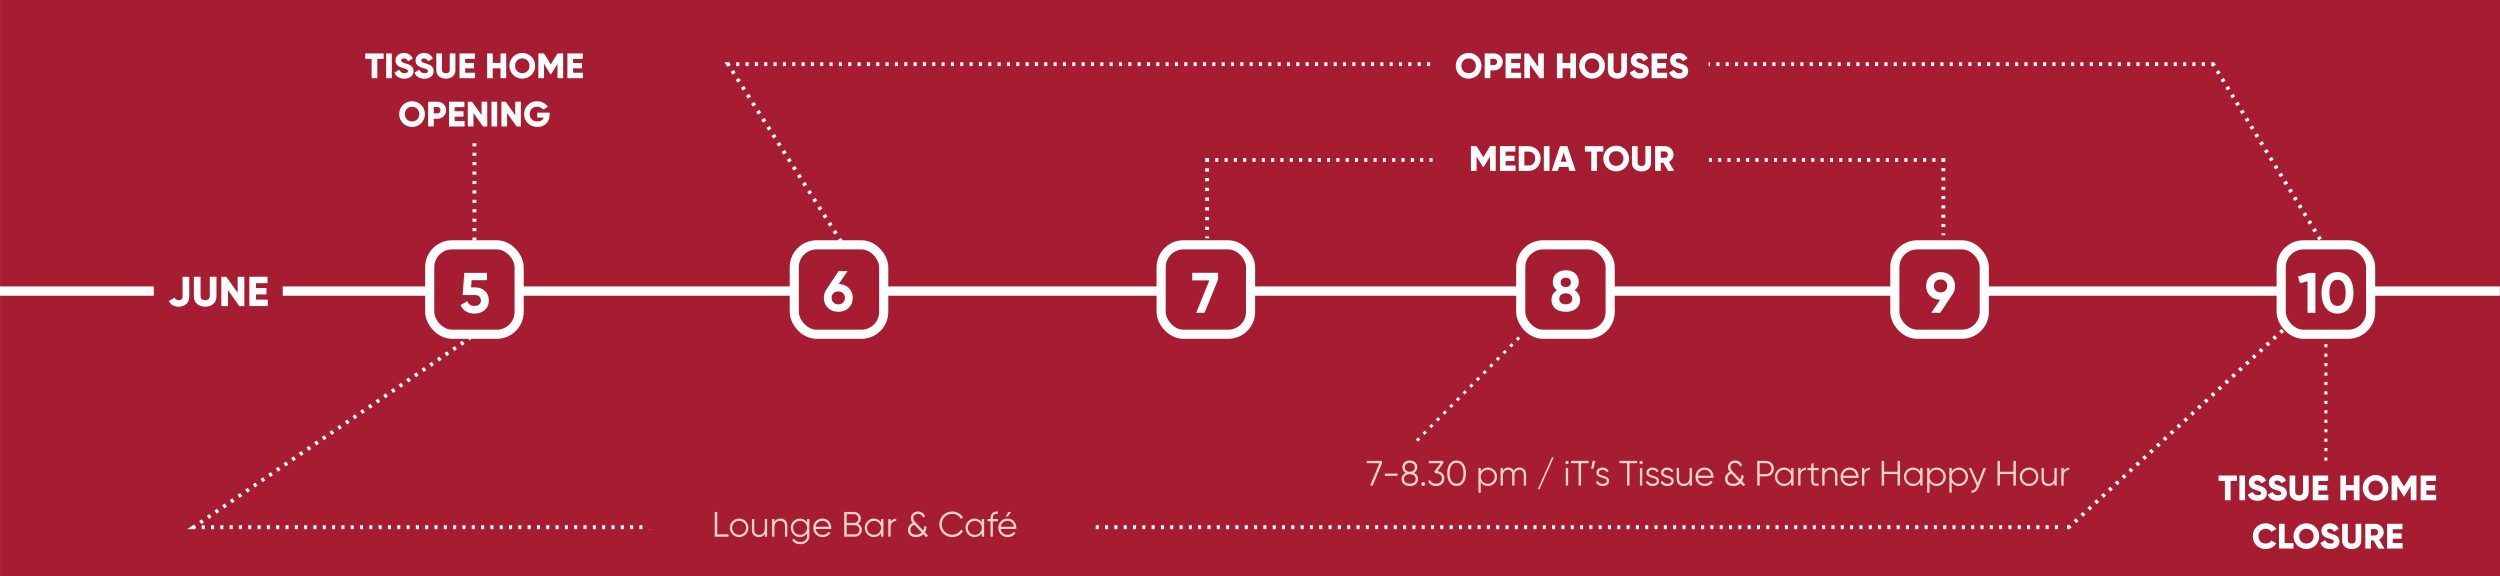 <?xml version="1.0" encoding="UTF-8"?><svg id="b" xmlns="http://www.w3.org/2000/svg" viewBox="0 0 1143.56 263.57"><rect x="0" y="0" width="1143.56" height="263.57" fill="#808080" stroke="none"/><g id="c"><g><rect x=".05" width="1143.51" height="263.57" style="fill:#a61c31;"/><line y1="133.15" x2="1143.51" y2="133.15" style="fill:none; stroke:#fff; stroke-width:4.26px;"/><rect x="70.36" y="124.7" width="58.97" height="15.32" style="fill:#a61c31;"/><g><path d="M77.21,137.68l2.66-1.53c.42,.75,.86,1.15,1.9,1.15,1.34,0,1.74-.77,1.74-1.59v-9.1h3.06v9.1c0,2.95-2.07,4.58-4.83,4.58-2.13,0-3.66-.9-4.54-2.6Z" style="fill:#fff;"/><path d="M88.68,135.68v-9.08h3.06v8.81c0,1.01,.48,1.88,2.11,1.88s2.11-.86,2.11-1.88v-8.81h3.06v9.08c0,2.87-2.22,4.6-5.17,4.6s-5.17-1.72-5.17-4.6Z" style="fill:#fff;"/><path d="M111.76,126.61v13.41h-2.3l-5.17-7.28v7.28h-3.06v-13.41h2.3l5.17,7.28v-7.28h3.06Z" style="fill:#fff;"/><path d="M122.48,137.06v2.95h-8.43v-13.41h8.33v2.95h-5.27v2.22h4.79v2.91h-4.79v2.37h5.36Z" style="fill:#fff;"/></g><rect x="111.19" y="19.33" width="211.66" height="35.03" style="fill:#a61c31;"/><g><path d="M175.5,26.93h-2.91v8.84h-2.59v-8.84h-2.91v-2.49h8.42v2.49Z" style="fill:#fff;"/><path d="M179.22,24.44v11.33h-2.59v-11.33h2.59Z" style="fill:#fff;"/><path d="M180.45,33.19l2.23-1.29c.4,.94,1.1,1.57,2.38,1.57s1.54-.49,1.54-.92c0-.7-.65-.97-2.35-1.44-1.68-.47-3.34-1.28-3.34-3.45s1.85-3.45,3.8-3.45,3.32,.89,4.14,2.56l-2.19,1.28c-.39-.81-.92-1.31-1.96-1.31-.81,0-1.21,.4-1.21,.86,0,.52,.28,.88,2.04,1.41,1.72,.52,3.64,1.12,3.64,3.51,0,2.19-1.75,3.48-4.21,3.48s-3.9-1.13-4.53-2.8Z" style="fill:#fff;"/><path d="M189.62,33.19l2.23-1.29c.4,.94,1.1,1.57,2.38,1.57s1.54-.49,1.54-.92c0-.7-.65-.97-2.35-1.44-1.68-.47-3.34-1.28-3.34-3.45s1.85-3.45,3.8-3.45,3.32,.89,4.14,2.56l-2.19,1.28c-.39-.81-.92-1.31-1.96-1.31-.81,0-1.21,.4-1.21,.86,0,.52,.28,.88,2.04,1.41,1.72,.52,3.64,1.12,3.64,3.51,0,2.19-1.75,3.48-4.21,3.48s-3.9-1.13-4.53-2.8Z" style="fill:#fff;"/><path d="M199.58,32.11v-7.67h2.59v7.45c0,.86,.4,1.59,1.78,1.59s1.78-.73,1.78-1.59v-7.45h2.59v7.67c0,2.43-1.88,3.88-4.37,3.88s-4.37-1.46-4.37-3.88Z" style="fill:#fff;"/><path d="M217.31,33.27v2.49h-7.12v-11.33h7.04v2.49h-4.45v1.88h4.05v2.46h-4.05v2.01h4.53Z" style="fill:#fff;"/><path d="M231.55,24.44v11.33h-2.59v-4.5h-3.56v4.5h-2.59v-11.33h2.59v4.34h3.56v-4.34h2.59Z" style="fill:#fff;"/><path d="M233.01,30.1c0-3.34,2.64-5.89,5.89-5.89s5.89,2.56,5.89,5.89-2.64,5.89-5.89,5.89-5.89-2.56-5.89-5.89Zm9.2,0c0-2.02-1.46-3.37-3.3-3.37s-3.3,1.34-3.3,3.37,1.46,3.37,3.3,3.37,3.3-1.34,3.3-3.37Z" style="fill:#fff;"/><path d="M257.59,35.77h-2.59v-6.59l-2.93,4.81h-.29l-2.93-4.81v6.59h-2.59v-11.33h2.59l3.08,5.03,3.08-5.03h2.59v11.33Z" style="fill:#fff;"/><path d="M266.66,33.27v2.49h-7.12v-11.33h7.04v2.49h-4.45v1.88h4.05v2.46h-4.05v2.01h4.53Z" style="fill:#fff;"/></g><g><path d="M182.59,52.19c0-3.34,2.64-5.89,5.89-5.89s5.89,2.56,5.89,5.89-2.64,5.89-5.89,5.89-5.89-2.56-5.89-5.89Zm9.2,0c0-2.02-1.46-3.37-3.3-3.37s-3.3,1.34-3.3,3.37,1.46,3.37,3.3,3.37,3.3-1.34,3.3-3.37Z" style="fill:#fff;"/><path d="M204.09,50.41c0,2.15-1.73,3.89-3.97,3.89h-1.7v3.56h-2.59v-11.33h4.29c2.23,0,3.97,1.73,3.97,3.88Zm-2.59,0c0-.83-.58-1.46-1.38-1.46h-1.7v2.91h1.7c.79,0,1.38-.63,1.38-1.46Z" style="fill:#fff;"/><path d="M212.51,55.36v2.49h-7.12v-11.33h7.04v2.49h-4.45v1.88h4.05v2.46h-4.05v2.01h4.53Z" style="fill:#fff;"/><path d="M222.88,46.52v11.33h-1.94l-4.37-6.15v6.15h-2.59v-11.33h1.94l4.37,6.15v-6.15h2.59Z" style="fill:#fff;"/><path d="M227.41,46.52v11.33h-2.59v-11.33h2.59Z" style="fill:#fff;"/><path d="M238.26,46.52v11.33h-1.94l-4.37-6.15v6.15h-2.59v-11.33h1.94l4.37,6.15v-6.15h2.59Z" style="fill:#fff;"/><path d="M251.42,52.51c0,3.46-2.41,5.57-5.59,5.57-3.56,0-6.12-2.62-6.12-5.88s2.61-5.91,5.94-5.91c2.17,0,4,1.07,4.95,2.59l-2.2,1.26c-.47-.75-1.49-1.33-2.77-1.33-1.91,0-3.33,1.41-3.33,3.4s1.36,3.33,3.56,3.33c1.51,0,2.49-.66,2.9-1.75h-3.03v-2.27h5.68v.97Z" style="fill:#fff;"/></g><g><path d="M1023.23,220h-2.91v8.84h-2.59v-8.84h-2.91v-2.49h8.42v2.49Z" style="fill:#fff;"/><path d="M1026.95,217.51v11.33h-2.59v-11.33h2.59Z" style="fill:#fff;"/><path d="M1028.18,226.26l2.23-1.29c.41,.94,1.1,1.57,2.38,1.57s1.54-.49,1.54-.92c0-.7-.65-.97-2.35-1.44-1.68-.47-3.33-1.28-3.33-3.45s1.85-3.45,3.8-3.45,3.32,.89,4.14,2.56l-2.19,1.28c-.39-.81-.92-1.31-1.96-1.31-.81,0-1.21,.41-1.21,.86,0,.52,.28,.87,2.04,1.41,1.72,.52,3.64,1.12,3.64,3.51,0,2.19-1.75,3.48-4.21,3.48s-3.9-1.13-4.53-2.8Z" style="fill:#fff;"/><path d="M1037.35,226.26l2.23-1.29c.41,.94,1.1,1.57,2.38,1.57s1.54-.49,1.54-.92c0-.7-.65-.97-2.35-1.44-1.68-.47-3.33-1.28-3.33-3.45s1.85-3.45,3.8-3.45,3.32,.89,4.14,2.56l-2.19,1.28c-.39-.81-.92-1.31-1.96-1.31-.81,0-1.21,.41-1.21,.86,0,.52,.28,.87,2.04,1.41,1.72,.52,3.64,1.12,3.64,3.51,0,2.19-1.75,3.48-4.21,3.48s-3.9-1.13-4.53-2.8Z" style="fill:#fff;"/><path d="M1047.3,225.18v-7.67h2.59v7.45c0,.86,.41,1.59,1.78,1.59s1.78-.73,1.78-1.59v-7.45h2.59v7.67c0,2.43-1.88,3.89-4.37,3.89s-4.37-1.46-4.37-3.89Z" style="fill:#fff;"/><path d="M1065.03,226.35v2.49h-7.12v-11.33h7.04v2.49h-4.45v1.88h4.05v2.46h-4.05v2.01h4.53Z" style="fill:#fff;"/><path d="M1079.28,217.51v11.33h-2.59v-4.5h-3.56v4.5h-2.59v-11.33h2.59v4.34h3.56v-4.34h2.59Z" style="fill:#fff;"/><path d="M1080.74,223.17c0-3.33,2.64-5.89,5.89-5.89s5.89,2.56,5.89,5.89-2.64,5.89-5.89,5.89-5.89-2.56-5.89-5.89Zm9.2,0c0-2.02-1.46-3.37-3.3-3.37s-3.3,1.34-3.3,3.37,1.46,3.37,3.3,3.37,3.3-1.34,3.3-3.37Z" style="fill:#fff;"/><path d="M1105.32,228.84h-2.59v-6.59l-2.93,4.81h-.29l-2.93-4.81v6.59h-2.59v-11.33h2.59l3.08,5.04,3.08-5.04h2.59v11.33Z" style="fill:#fff;"/><path d="M1114.39,226.35v2.49h-7.12v-11.33h7.04v2.49h-4.45v1.88h4.05v2.46h-4.05v2.01h4.53Z" style="fill:#fff;"/></g><g><path d="M1030.48,245.26c0-3.33,2.48-5.89,5.89-5.89,2.06,0,3.87,1.02,4.86,2.62l-2.23,1.29c-.5-.87-1.47-1.39-2.62-1.39-2.01,0-3.3,1.34-3.3,3.37s1.29,3.37,3.3,3.37c1.15,0,2.14-.52,2.62-1.39l2.23,1.29c-.97,1.6-2.78,2.62-4.86,2.62-3.42,0-5.89-2.56-5.89-5.89Z" style="fill:#fff;"/><path d="M1049.1,248.43v2.49h-6.64v-11.33h2.59v8.84h4.05Z" style="fill:#fff;"/><path d="M1049.1,245.26c0-3.33,2.64-5.89,5.89-5.89s5.89,2.56,5.89,5.89-2.64,5.89-5.89,5.89-5.89-2.56-5.89-5.89Zm9.2,0c0-2.02-1.46-3.37-3.3-3.37s-3.3,1.34-3.3,3.37,1.46,3.37,3.3,3.37,3.3-1.34,3.3-3.37Z" style="fill:#fff;"/><path d="M1061.39,248.35l2.23-1.29c.41,.94,1.1,1.57,2.38,1.57s1.54-.49,1.54-.92c0-.7-.65-.97-2.35-1.44-1.68-.47-3.33-1.28-3.33-3.45s1.85-3.45,3.8-3.45,3.32,.89,4.14,2.56l-2.19,1.28c-.39-.81-.92-1.31-1.96-1.31-.81,0-1.21,.41-1.21,.86,0,.52,.28,.87,2.04,1.41,1.72,.52,3.64,1.12,3.64,3.51,0,2.19-1.75,3.48-4.21,3.48s-3.9-1.13-4.53-2.8Z" style="fill:#fff;"/><path d="M1071.35,247.27v-7.67h2.59v7.45c0,.86,.41,1.59,1.78,1.59s1.78-.73,1.78-1.59v-7.45h2.59v7.67c0,2.43-1.88,3.89-4.37,3.89s-4.37-1.46-4.37-3.89Z" style="fill:#fff;"/><path d="M1085.77,247.2h-1.23v3.72h-2.59v-11.33h4.53c2.15,0,3.88,1.73,3.88,3.89,0,1.39-.84,2.66-2.09,3.29l2.41,4.16h-2.79l-2.14-3.72Zm-1.23-2.27h1.94c.71,0,1.29-.63,1.29-1.46s-.58-1.46-1.29-1.46h-1.94v2.91Z" style="fill:#fff;"/><path d="M1099.03,248.43v2.49h-7.12v-11.33h7.04v2.49h-4.45v1.88h4.05v2.46h-4.05v2.01h4.53Z" style="fill:#fff;"/></g><rect x="866.75" y="111.99" width="40.91" height="40.91" rx="10.23" ry="10.23" style="fill:#a61c31;"/><rect x="866.75" y="111.99" width="40.91" height="40.91" rx="10.23" ry="10.23" style="fill:none; stroke:#fff; stroke-width:4.18px;"/><path d="M893.18,134.5h.03l-5.69,8.59h-4.12l4.07-5.95c-3.79-.08-6.42-2.66-6.42-6.34s2.71-6.34,6.61-6.34,6.63,2.61,6.63,6.34c0,1.41-.39,2.69-1.1,3.71Zm-5.53-.73c1.72,0,3.05-1.12,3.05-2.98s-1.33-2.95-3.05-2.95-3.03,1.12-3.03,2.95,1.36,2.98,3.03,2.98Z" style="fill:#fff;"/><rect x="531.13" y="111.99" width="40.91" height="40.91" rx="10.23" ry="10.23" style="fill:#a61c31;"/><rect x="531.13" y="111.99" width="40.91" height="40.91" rx="10.23" ry="10.23" style="fill:none; stroke:#fff; stroke-width:4.18px;"/><path d="M557.18,124.81v3.05l-6.19,15.22h-3.81l6-14.83h-7.81v-3.45h11.8Z" style="fill:#fff;"/><line x1="389.42" y1="117.83" x2="334.27" y2="31.31" style="fill:none; stroke:#fff; stroke-dasharray:0 0 1.46 2.88; stroke-width:1.77px;"/><line x1="336.75" y1="29.35" x2="1010.05" y2="29.35" style="fill:none; stroke:#fff; stroke-dasharray:0 0 1.42 2.85; stroke-width:1.77px;"/><line x1="1014.29" y1="32.51" x2="1062.03" y2="110.7" style="fill:none; stroke:#fff; stroke-dasharray:0 0 1.4 2.83; stroke-width:1.77px;"/><path d="M1062.76,111.91l.46,.75m-51.75-83.31h.88l.46,.75m-679.32,0l-.48-.74h.88m57.53,91.66l-.47-.74" style="fill:none; stroke:#fff; stroke-width:1.77px;"/><line x1="552.16" y1="105.19" x2="552.16" y2="75.51" style="fill:none; stroke:#fff; stroke-dasharray:0 0 1.51 2.94; stroke-width:1.77px;"/><line x1="555.88" y1="73.16" x2="886.62" y2="73.16" style="fill:none; stroke:#fff; stroke-dasharray:0 0 1.42 2.84; stroke-width:1.77px;"/><line x1="888.93" y1="76.89" x2="888.93" y2="105.32" style="fill:none; stroke:#fff; stroke-dasharray:0 0 1.42 2.84; stroke-width:1.77px;"/><path d="M888.93,106.74v.88m-.88-34.46h.88v.88m-336.77,0v-.88h.88m-.88,35.85v-.88" style="fill:none; stroke:#fff; stroke-width:1.77px;"/><line x1="217.02" y1="110.06" x2="217.02" y2="65.51" style="fill:none; stroke:#fff; stroke-dasharray:0 0 1.44 2.87; stroke-width:1.77px;"/><line x1="1063.92" y1="210.71" x2="1063.92" y2="153.13" style="fill:none; stroke:#fff; stroke-dasharray:0 0 1.45 2.87; stroke-width:1.39px;"/><line x1="648.13" y1="201.54" x2="694.86" y2="154.39" style="fill:none; stroke:#fff; stroke-dasharray:0 0 1.45 2.88; stroke-width:1.39px;"/><rect x="656.38" y="19.33" width="125.18" height="12.95" style="fill:#a61c31;"/><g><path d="M665.89,30.1c0-3.34,2.64-5.89,5.89-5.89s5.89,2.56,5.89,5.89-2.64,5.89-5.89,5.89-5.89-2.56-5.89-5.89Zm9.2,0c0-2.02-1.46-3.37-3.3-3.37s-3.3,1.34-3.3,3.37,1.46,3.37,3.3,3.37,3.3-1.34,3.3-3.37Z" style="fill:#fff;"/><path d="M687.39,28.32c0,2.15-1.73,3.89-3.97,3.89h-1.7v3.56h-2.59v-11.33h4.29c2.23,0,3.97,1.73,3.97,3.88Zm-2.59,0c0-.83-.58-1.46-1.38-1.46h-1.7v2.91h1.7c.79,0,1.38-.63,1.38-1.46Z" style="fill:#fff;"/><path d="M695.81,33.27v2.49h-7.12v-11.33h7.04v2.49h-4.45v1.88h4.05v2.46h-4.05v2.01h4.53Z" style="fill:#fff;"/><path d="M706.18,24.44v11.33h-1.94l-4.37-6.15v6.15h-2.59v-11.33h1.94l4.37,6.15v-6.15h2.59Z" style="fill:#fff;"/><path d="M720.91,24.44v11.33h-2.59v-4.5h-3.56v4.5h-2.59v-11.33h2.59v4.34h3.56v-4.34h2.59Z" style="fill:#fff;"/><path d="M722.37,30.1c0-3.34,2.64-5.89,5.89-5.89s5.89,2.56,5.89,5.89-2.64,5.89-5.89,5.89-5.89-2.56-5.89-5.89Zm9.2,0c0-2.02-1.46-3.37-3.3-3.37s-3.3,1.34-3.3,3.37,1.46,3.37,3.3,3.37,3.3-1.34,3.3-3.37Z" style="fill:#fff;"/><path d="M735.47,32.11v-7.67h2.59v7.45c0,.86,.41,1.59,1.78,1.59s1.78-.73,1.78-1.59v-7.45h2.59v7.67c0,2.43-1.88,3.88-4.37,3.88s-4.37-1.46-4.37-3.88Z" style="fill:#fff;"/><path d="M745.51,33.19l2.23-1.29c.41,.94,1.1,1.57,2.38,1.57s1.54-.49,1.54-.92c0-.7-.65-.97-2.35-1.44-1.68-.47-3.33-1.28-3.33-3.45s1.85-3.45,3.8-3.45,3.32,.89,4.14,2.56l-2.19,1.28c-.39-.81-.92-1.31-1.96-1.31-.81,0-1.21,.4-1.21,.86,0,.52,.28,.88,2.04,1.41,1.72,.52,3.64,1.12,3.64,3.51,0,2.19-1.75,3.48-4.21,3.48s-3.9-1.13-4.53-2.8Z" style="fill:#fff;"/><path d="M762.6,33.27v2.49h-7.12v-11.33h7.04v2.49h-4.45v1.88h4.05v2.46h-4.05v2.01h4.53Z" style="fill:#fff;"/><path d="M763.49,33.19l2.23-1.29c.41,.94,1.1,1.57,2.38,1.57s1.54-.49,1.54-.92c0-.7-.65-.97-2.35-1.44-1.68-.47-3.33-1.28-3.33-3.45s1.85-3.45,3.8-3.45,3.32,.89,4.14,2.56l-2.19,1.28c-.39-.81-.92-1.31-1.96-1.31-.81,0-1.21,.4-1.21,.86,0,.52,.28,.88,2.04,1.41,1.72,.52,3.64,1.12,3.64,3.51,0,2.19-1.75,3.48-4.21,3.48s-3.9-1.13-4.53-2.8Z" style="fill:#fff;"/></g><rect x="656.38" y="65.23" width="125.18" height="28.59" style="fill:#a61c31;"/><g><path d="M684.17,78.18h-2.59v-6.59l-2.93,4.81h-.29l-2.93-4.81v6.59h-2.59v-11.33h2.59l3.08,5.04,3.08-5.04h2.59v11.33Z" style="fill:#fff;"/><path d="M693.24,75.69v2.49h-7.12v-11.33h7.04v2.49h-4.45v1.88h4.05v2.46h-4.05v2.01h4.53Z" style="fill:#fff;"/><path d="M704.73,72.52c0,3.21-2.38,5.67-5.5,5.67h-4.53v-11.33h4.53c3.12,0,5.5,2.46,5.5,5.67Zm-2.49,0c0-1.94-1.23-3.17-3.01-3.17h-1.94v6.35h1.94c1.78,0,3.01-1.23,3.01-3.17Z" style="fill:#fff;"/><path d="M708.78,66.85v11.33h-2.59v-11.33h2.59Z" style="fill:#fff;"/><path d="M717.36,76.4h-4.21l-.57,1.78h-2.83l3.85-11.33h3.3l3.85,11.33h-2.83l-.57-1.78Zm-.78-2.43l-1.33-4.16-1.33,4.16h2.66Z" style="fill:#fff;"/><path d="M733.39,69.35h-2.91v8.84h-2.59v-8.84h-2.91v-2.49h8.42v2.49Z" style="fill:#fff;"/><path d="M733.39,72.52c0-3.33,2.64-5.89,5.89-5.89s5.89,2.56,5.89,5.89-2.64,5.89-5.89,5.89-5.89-2.56-5.89-5.89Zm9.2,0c0-2.02-1.46-3.37-3.3-3.37s-3.3,1.34-3.3,3.37,1.46,3.37,3.3,3.37,3.3-1.34,3.3-3.37Z" style="fill:#fff;"/><path d="M746.49,74.53v-7.67h2.59v7.45c0,.86,.41,1.59,1.78,1.59s1.78-.73,1.78-1.59v-7.45h2.59v7.67c0,2.43-1.88,3.89-4.37,3.89s-4.37-1.46-4.37-3.89Z" style="fill:#fff;"/><path d="M760.92,74.46h-1.23v3.72h-2.59v-11.33h4.53c2.15,0,3.88,1.73,3.88,3.89,0,1.39-.84,2.66-2.09,3.29l2.41,4.16h-2.79l-2.14-3.72Zm-1.23-2.27h1.94c.71,0,1.29-.63,1.29-1.46s-.58-1.46-1.29-1.46h-1.94v2.91Z" style="fill:#fff;"/></g><line x1="212.01" y1="156.63" x2="90.41" y2="239.87" style="fill:none; stroke:#fff; stroke-dasharray:0 0 1.41 2.84; stroke-width:1.77px;"/><line x1="92.24" y1="241.17" x2="944.09" y2="241.17" style="fill:none; stroke:#fff; stroke-dasharray:0 0 1.42 2.84; stroke-width:1.77px;"/><line x1="949.13" y1="238.65" x2="1048.18" y2="147.39" style="fill:none; stroke:#fff; stroke-dasharray:0 0 1.42 2.84; stroke-width:1.77px;"/><path d="M1049.22,146.43l.65-.6m-104.36,95.34h.88l.65-.6m-857.8,.1l-.73,.5h.88m125.68-86.65l-.73,.5" style="fill:none; stroke:#fff; stroke-width:1.77px;"/><rect x="624.87" y="205.71" width="321.52" height="12.95" style="fill:#a61c31;"/><g><path d="M632.16,210.81v1.07l-4.27,10.26h-1.18l4.27-10.26h-5.78v-1.07h6.96Z" style="fill:#f0d4c9;"/><path d="M633.47,216.62h5.83v1.04h-5.83v-1.04Z" style="fill:#f0d4c9;"/><path d="M648.67,219.07c0,2.14-1.73,3.27-3.79,3.27s-3.79-1.13-3.79-3.27c0-1.26,.76-2.25,1.88-2.77-.87-.5-1.51-1.38-1.51-2.54,0-2.15,1.73-3.14,3.42-3.14s3.42,.99,3.42,3.14c0,1.17-.63,2.04-1.5,2.54,1.12,.52,1.88,1.51,1.88,2.77Zm-1.13,0c0-1.46-1.12-2.17-2.66-2.17s-2.65,.71-2.65,2.17,1.12,2.17,2.65,2.17,2.66-.71,2.66-2.17Zm-4.94-5.31c0,1.38,1.12,2.04,2.28,2.04s2.28-.66,2.28-2.04c0-1.47-1.12-2.04-2.28-2.04s-2.28,.57-2.28,2.04Z" style="fill:#f0d4c9;"/><path d="M650.15,221.41c0-.5,.39-.89,.89-.89s.89,.39,.89,.89-.39,.89-.89,.89-.89-.39-.89-.89Z" style="fill:#f0d4c9;"/><path d="M660.69,218.86c0,2.25-1.81,3.48-3.8,3.48-1.63,0-3.09-.76-3.64-2.25l.94-.55c.37,1.15,1.41,1.7,2.7,1.7,1.47,0,2.67-.81,2.67-2.38s-1.2-2.38-2.67-2.38v-.02l-.02,.02h-.31l-.49-.75,2.82-3.85h-5.33v-1.07h6.64v1.07l-2.64,3.64c1.7,.23,3.12,1.34,3.12,3.33Z" style="fill:#f0d4c9;"/><path d="M661.98,216.48c0-3.5,1.52-5.86,4.29-5.86s4.29,2.36,4.29,5.86-1.52,5.86-4.29,5.86-4.29-2.36-4.29-5.86Zm7.45,0c0-3.03-1.17-4.76-3.16-4.76s-3.16,1.73-3.16,4.76,1.17,4.76,3.16,4.76,3.16-1.73,3.16-4.76Z" style="fill:#f0d4c9;"/><path d="M684.78,218.09c0,2.4-1.89,4.24-4.18,4.24-1.44,0-2.59-.7-3.27-1.78v4.83h-1.07v-11.33h1.07v1.59c.68-1.08,1.83-1.78,3.27-1.78,2.28,0,4.18,1.85,4.18,4.24Zm-1.07,0c0-1.8-1.39-3.21-3.19-3.21s-3.19,1.41-3.19,3.21,1.39,3.21,3.19,3.21,3.19-1.41,3.19-3.21Z" style="fill:#f0d4c9;"/><path d="M698.07,217.09v5.05h-1.07v-5.05c0-1.44-.83-2.2-1.98-2.2-1.25,0-2.25,.76-2.25,2.77v4.48h-1.07v-5.05c0-1.44-.75-2.2-1.89-2.2s-2.33,.76-2.33,2.77v4.48h-1.07v-8.09h1.07v1.18c.63-.99,1.5-1.38,2.48-1.38,1.13,0,2.01,.53,2.46,1.47,.6-1,1.59-1.47,2.62-1.47,1.78,0,3.03,1.21,3.03,3.24Z" style="fill:#f0d4c9;"/><path d="M703.42,223.76l6.48-14.57h.81l-6.48,14.57h-.81Z" style="fill:#f0d4c9;"/><path d="M716,211.55c0-.42,.34-.78,.78-.78s.78,.36,.78,.78-.34,.78-.78,.78-.78-.36-.78-.78Zm.24,2.49h1.07v8.09h-1.07v-8.09Z" style="fill:#f0d4c9;"/><path d="M726.7,211.88h-3.48v10.26h-1.13v-10.26h-3.48v-1.07h8.09v1.07Z" style="fill:#f0d4c9;"/><path d="M728.82,214.45h-.97l.65-3.64h1.29l-.97,3.64Z" style="fill:#f0d4c9;"/><path d="M736.03,220.01c0,1.38-1.2,2.33-2.93,2.33-1.62,0-2.72-.83-3.12-1.86l.91-.53c.29,.83,1.13,1.36,2.22,1.36,.96,0,1.86-.34,1.86-1.29,0-2.01-4.73-.86-4.73-3.84,0-1.3,1.15-2.32,2.77-2.32,1.33,0,2.36,.65,2.83,1.65l-.89,.52c-.34-.83-1.17-1.13-1.94-1.13-.84,0-1.7,.4-1.7,1.28,0,2.01,4.73,.86,4.73,3.84Z" style="fill:#f0d4c9;"/><path d="M748.85,211.88h-3.48v10.26h-1.13v-10.26h-3.48v-1.07h8.09v1.07Z" style="fill:#f0d4c9;"/><path d="M749.9,211.55c0-.42,.34-.78,.78-.78s.78,.36,.78,.78-.34,.78-.78,.78-.78-.36-.78-.78Zm.24,2.49h1.07v8.09h-1.07v-8.09Z" style="fill:#f0d4c9;"/><path d="M758.9,220.01c0,1.38-1.2,2.33-2.93,2.33-1.62,0-2.72-.83-3.12-1.86l.91-.53c.29,.83,1.13,1.36,2.22,1.36,.96,0,1.86-.34,1.86-1.29,0-2.01-4.73-.86-4.73-3.84,0-1.3,1.15-2.32,2.77-2.32,1.33,0,2.36,.65,2.83,1.65l-.89,.52c-.34-.83-1.17-1.13-1.94-1.13-.84,0-1.7,.4-1.7,1.28,0,2.01,4.73,.86,4.73,3.84Z" style="fill:#f0d4c9;"/><path d="M765.62,220.01c0,1.38-1.2,2.33-2.93,2.33-1.62,0-2.72-.83-3.12-1.86l.91-.53c.29,.83,1.13,1.36,2.22,1.36,.96,0,1.86-.34,1.86-1.29,0-2.01-4.73-.86-4.73-3.84,0-1.3,1.15-2.32,2.77-2.32,1.33,0,2.36,.65,2.83,1.65l-.89,.52c-.34-.83-1.17-1.13-1.94-1.13-.84,0-1.7,.4-1.7,1.28,0,2.01,4.73,.86,4.73,3.84Z" style="fill:#f0d4c9;"/><path d="M773.93,214.05v8.09h-1.07v-1.26c-.63,1.02-1.57,1.46-2.72,1.46-1.98,0-3.17-1.29-3.17-3.32v-4.97h1.07v4.97c0,1.44,.79,2.28,2.2,2.28s2.62-.84,2.62-3.01v-4.24h1.07Z" style="fill:#f0d4c9;"/><path d="M783.79,218.13c0,.16-.02,.34-.03,.5h-7.11c.23,1.65,1.51,2.67,3.22,2.67,1.28,0,2.17-.6,2.61-1.38l.94,.55c-.68,1.1-1.93,1.86-3.56,1.86-2.56,0-4.31-1.8-4.31-4.24s1.72-4.24,4.23-4.24,4.01,2.06,4.01,4.27Zm-7.14-.53h6.04c-.23-1.78-1.52-2.7-2.91-2.7-1.7,0-2.91,1.12-3.12,2.7Z" style="fill:#f0d4c9;"/><path d="M797.33,222.34l-1.2-1.28c-.78,.78-1.86,1.28-3.33,1.28-2.2,0-3.72-1.21-3.72-3.21,0-1.38,.71-2.61,2.19-3.29-.49-.55-.84-1.2-.84-2.14,0-1.96,1.6-3.09,3.24-3.09,1.42,0,2.75,.84,3.27,2.25l-.96,.55c-.32-1.07-1.25-1.7-2.3-1.7-1.13,0-2.12,.74-2.12,1.93,0,.83,.47,1.41,1.05,2.02l3.42,3.64c.31-.6,.52-1.31,.62-2.15l1,.58c-.13,.86-.39,1.7-.83,2.41l1.52,1.62-1,.57Zm-1.98-2.1l-3.33-3.55c-1.36,.5-1.81,1.52-1.81,2.41,0,1.33,.99,2.14,2.56,2.14,1.08,0,1.94-.34,2.59-1Z" style="fill:#f0d4c9;"/><path d="M811.4,214.37c0,2.02-1.52,3.56-3.56,3.56h-2.91v4.21h-1.13v-11.33h4.05c2.04,0,3.56,1.52,3.56,3.56Zm-1.13,0c0-1.46-1.02-2.49-2.43-2.49h-2.91v4.99h2.91c1.41,0,2.43-1.05,2.43-2.49Z" style="fill:#f0d4c9;"/><path d="M820.4,214.05v8.09h-1.07v-1.59c-.68,1.08-1.83,1.78-3.27,1.78-2.28,0-4.18-1.85-4.18-4.24s1.89-4.24,4.18-4.24c1.44,0,2.59,.7,3.27,1.78v-1.59h1.07Zm-1.07,4.05c0-1.8-1.39-3.21-3.19-3.21s-3.19,1.41-3.19,3.21,1.39,3.21,3.19,3.21,3.19-1.41,3.19-3.21Z" style="fill:#f0d4c9;"/><path d="M826.15,213.92v1.04c-1.29,0-2.56,.68-2.56,2.69v4.5h-1.07v-8.09h1.07v1.34c.57-1.13,1.52-1.47,2.56-1.47Z" style="fill:#f0d4c9;"/><path d="M829.57,215.08v4.91c0,1.39,.76,1.28,2.33,1.21v.94c-2.19,.32-3.4-.21-3.4-2.15v-4.91h-1.7v-1.04h1.7v-1.94l1.07-.32v2.27h2.33v1.04h-2.33Z" style="fill:#f0d4c9;"/><path d="M840.48,217.17v4.97h-1.07v-4.97c0-1.44-.79-2.28-2.2-2.28s-2.62,.84-2.62,3.01v4.24h-1.07v-8.09h1.07v1.26c.63-1.02,1.57-1.46,2.72-1.46,1.97,0,3.17,1.29,3.17,3.32Z" style="fill:#f0d4c9;"/><path d="M850.16,218.13c0,.16-.02,.34-.03,.5h-7.11c.23,1.65,1.51,2.67,3.22,2.67,1.28,0,2.17-.6,2.61-1.38l.94,.55c-.68,1.1-1.93,1.86-3.56,1.86-2.56,0-4.31-1.8-4.31-4.24s1.72-4.24,4.23-4.24,4.01,2.06,4.01,4.27Zm-7.14-.53h6.04c-.23-1.78-1.52-2.7-2.91-2.7-1.7,0-2.91,1.12-3.12,2.7Z" style="fill:#f0d4c9;"/><path d="M855.33,213.92v1.04c-1.29,0-2.56,.68-2.56,2.69v4.5h-1.07v-8.09h1.07v1.34c.57-1.13,1.52-1.47,2.56-1.47Z" style="fill:#f0d4c9;"/><path d="M869.12,210.81v11.33h-1.13v-5.29h-6.15v5.29h-1.13v-11.33h1.13v4.97h6.15v-4.97h1.13Z" style="fill:#f0d4c9;"/><path d="M879.42,214.05v8.09h-1.07v-1.59c-.68,1.08-1.83,1.78-3.27,1.78-2.28,0-4.18-1.85-4.18-4.24s1.89-4.24,4.18-4.24c1.44,0,2.59,.7,3.27,1.78v-1.59h1.07Zm-1.07,4.05c0-1.8-1.39-3.21-3.19-3.21s-3.19,1.41-3.19,3.21,1.39,3.21,3.19,3.21,3.19-1.41,3.19-3.21Z" style="fill:#f0d4c9;"/><path d="M890.06,218.09c0,2.4-1.89,4.24-4.18,4.24-1.44,0-2.59-.7-3.27-1.78v4.83h-1.07v-11.33h1.07v1.59c.68-1.08,1.83-1.78,3.27-1.78,2.28,0,4.18,1.85,4.18,4.24Zm-1.07,0c0-1.8-1.39-3.21-3.19-3.21s-3.19,1.41-3.19,3.21,1.39,3.21,3.19,3.21,3.19-1.41,3.19-3.21Z" style="fill:#f0d4c9;"/><path d="M900.21,218.09c0,2.4-1.89,4.24-4.18,4.24-1.44,0-2.59-.7-3.27-1.78v4.83h-1.07v-11.33h1.07v1.59c.68-1.08,1.83-1.78,3.27-1.78,2.28,0,4.18,1.85,4.18,4.24Zm-1.07,0c0-1.8-1.39-3.21-3.19-3.21s-3.19,1.41-3.19,3.21,1.39,3.21,3.19,3.21,3.19-1.41,3.19-3.21Z" style="fill:#f0d4c9;"/><path d="M908.48,214.05l-3.46,8.84c-.62,1.55-1.81,2.61-3.27,2.49v-1c1.05,.11,1.78-.63,2.22-1.68l.21-.5-3.63-8.14h1.13l3.04,6.78,2.62-6.78h1.13Z" style="fill:#f0d4c9;"/><path d="M922.1,210.81v11.33h-1.13v-5.29h-6.15v5.29h-1.13v-11.33h1.13v4.97h6.15v-4.97h1.13Z" style="fill:#f0d4c9;"/><path d="M923.88,218.09c0-2.4,1.89-4.24,4.26-4.24s4.26,1.85,4.26,4.24-1.89,4.24-4.26,4.24-4.26-1.85-4.26-4.24Zm7.45,0c0-1.8-1.39-3.21-3.19-3.21s-3.19,1.41-3.19,3.21,1.39,3.21,3.19,3.21,3.19-1.41,3.19-3.21Z" style="fill:#f0d4c9;"/><path d="M940.8,214.05v8.09h-1.07v-1.26c-.63,1.02-1.57,1.46-2.72,1.46-1.98,0-3.17-1.29-3.17-3.32v-4.97h1.07v4.97c0,1.44,.79,2.28,2.2,2.28s2.62-.84,2.62-3.01v-4.24h1.07Z" style="fill:#f0d4c9;"/><path d="M946.53,213.92v1.04c-1.29,0-2.56,.68-2.56,2.69v4.5h-1.07v-8.09h1.07v1.34c.57-1.13,1.52-1.47,2.56-1.47Z" style="fill:#f0d4c9;"/></g><rect x="1043.47" y="111.99" width="40.91" height="40.91" rx="10.23" ry="10.23" style="fill:#a61c31;"/><rect x="1043.47" y="111.99" width="40.91" height="40.91" rx="10.23" ry="10.23" style="fill:none; stroke:#fff; stroke-width:4.18px;"/><g><path d="M1059.12,124.81v18.28h-3.6v-14.46l-3.45,.97-.89-3.08,4.8-1.7h3.13Z" style="fill:#fff;"/><path d="M1061.92,133.95c0-5.64,2.66-9.5,7.31-9.5s7.31,3.86,7.31,9.5-2.64,9.5-7.31,9.5-7.31-3.86-7.31-9.5Zm11.04,0c0-3.86-1.28-6-3.73-6s-3.71,2.14-3.71,6,1.25,5.98,3.71,5.98,3.73-2.11,3.73-5.98Z" style="fill:#fff;"/></g><rect x="363.32" y="111.99" width="40.91" height="40.91" rx="10.23" ry="10.23" style="fill:#a61c31;"/><rect x="363.32" y="111.99" width="40.91" height="40.91" rx="10.23" ry="10.23" style="fill:none; stroke:#fff; stroke-width:4.18px;"/><path d="M390.08,136.25c0,3.73-2.71,6.37-6.63,6.37s-6.6-2.64-6.6-6.37c0-1.41,.39-2.66,1.07-3.68l5.69-8.59h4.12l-4.05,5.93c3.79,.11,6.4,2.69,6.4,6.34Zm-3.58,0c0-1.83-1.36-2.95-3.05-2.95s-3.03,1.1-3.03,2.95,1.33,2.98,3.03,2.98,3.05-1.12,3.05-2.98Z" style="fill:#fff;"/><rect x="695.62" y="111.99" width="40.91" height="40.91" rx="10.23" ry="10.23" style="fill:#a61c31;"/><rect x="695.62" y="111.99" width="40.91" height="40.91" rx="10.23" ry="10.23" style="fill:none; stroke:#fff; stroke-width:4.18px;"/><path d="M722.78,137.16c0,3.37-2.51,5.46-6.55,5.46s-6.55-2.09-6.55-5.46c0-1.85,.91-3.45,2.51-4.41-1.15-.83-1.91-2.09-1.91-3.79,0-3.52,2.74-5.35,5.95-5.35s5.93,1.83,5.93,5.35c0,1.7-.73,2.95-1.91,3.79,1.62,.97,2.53,2.56,2.53,4.41Zm-3.58-.47c0-1.62-1.25-2.51-2.98-2.51s-2.98,.89-2.98,2.51,1.25,2.53,2.98,2.53,2.98-.89,2.98-2.53Zm-5.33-7.54c0,1.33,.99,2.17,2.35,2.17s2.35-.83,2.35-2.17-.99-2.14-2.35-2.14-2.35,.78-2.35,2.14Z" style="fill:#fff;"/><rect x="196.56" y="111.99" width="40.91" height="40.91" rx="10.23" ry="10.23" style="fill:#a61c31;"/><rect x="196.56" y="111.99" width="40.91" height="40.91" rx="10.23" ry="10.23" style="fill:none; stroke:#fff; stroke-width:4.18px;"/><path d="M223.6,137.45c0,3.92-3.08,6-6.53,6-2.85,0-5.33-1.25-6.37-3.92l3.08-1.8c.44,1.41,1.46,2.19,3.29,2.19s2.92-.99,2.92-2.48-1.04-2.48-2.82-2.48h-5.53l.73-10.16h10.36v3.37h-7.02l-.23,3.29h1.88c3.34,0,6.24,2.06,6.24,5.98Z" style="fill:#fff;"/><rect x="298.81" y="232.41" width="199.87" height="17.11" style="fill:#a61c31;"/><rect x="295.47" y="229.06" width="200.14" height="12.95" style="fill:#a61c31;"/><g><path d="M333.25,244.42v1.07h-6.31v-11.33h1.13v10.26h5.18Z" style="fill:#f0d4c9;"/><path d="M333.83,241.44c0-2.4,1.89-4.24,4.26-4.24s4.26,1.85,4.26,4.24-1.89,4.24-4.26,4.24-4.26-1.85-4.26-4.24Zm7.45,0c0-1.8-1.39-3.21-3.19-3.21s-3.19,1.41-3.19,3.21,1.39,3.21,3.19,3.21,3.19-1.41,3.19-3.21Z" style="fill:#f0d4c9;"/><path d="M350.9,237.4v8.09h-1.07v-1.26c-.63,1.02-1.57,1.46-2.72,1.46-1.97,0-3.17-1.29-3.17-3.32v-4.97h1.07v4.97c0,1.44,.79,2.28,2.2,2.28s2.62-.84,2.62-3.01v-4.24h1.07Z" style="fill:#f0d4c9;"/><path d="M360.13,240.52v4.97h-1.07v-4.97c0-1.44-.79-2.28-2.2-2.28s-2.62,.84-2.62,3.01v4.24h-1.07v-8.09h1.07v1.26c.63-1.02,1.57-1.46,2.72-1.46,1.98,0,3.17,1.29,3.17,3.32Z" style="fill:#f0d4c9;"/><path d="M370.23,237.4v7.77c0,2.46-1.98,3.76-4.06,3.76-1.86,0-3.21-.71-3.84-1.98l.94-.53c.41,.83,1.15,1.47,2.9,1.47,1.88,0,3-1.07,3-2.72v-1.26c-.68,1.08-1.83,1.78-3.27,1.78-2.28,0-4.18-1.85-4.18-4.24s1.89-4.24,4.18-4.24c1.44,0,2.59,.7,3.27,1.78v-1.59h1.07Zm-1.07,4.05c0-1.8-1.39-3.21-3.19-3.21s-3.19,1.41-3.19,3.21,1.39,3.21,3.19,3.21,3.19-1.41,3.19-3.21Z" style="fill:#f0d4c9;"/><path d="M380.25,241.48c0,.16-.02,.34-.03,.5h-7.11c.23,1.65,1.51,2.67,3.22,2.67,1.28,0,2.17-.6,2.61-1.38l.94,.55c-.68,1.1-1.93,1.86-3.56,1.86-2.56,0-4.31-1.8-4.31-4.24s1.72-4.24,4.23-4.24,4.01,2.06,4.01,4.27Zm-7.14-.53h6.04c-.23-1.78-1.52-2.7-2.91-2.7-1.7,0-2.91,1.12-3.12,2.7Z" style="fill:#f0d4c9;"/><path d="M394.26,242.33c0,1.75-1.41,3.16-3.16,3.16h-4.94v-11.33h4.57c1.68,0,3.04,1.38,3.04,3.04,0,1.05-.52,1.91-1.33,2.41,1.07,.45,1.81,1.46,1.81,2.72Zm-6.96-7.11v3.95h3.43c1.05,0,1.91-.88,1.91-1.98s-.86-1.98-1.91-1.98h-3.43Zm5.83,7.11c0-1.15-.91-2.09-2.02-2.09h-3.8v4.18h3.8c1.12,0,2.02-.92,2.02-2.09Z" style="fill:#f0d4c9;"/><path d="M404.07,237.4v8.09h-1.07v-1.59c-.68,1.08-1.83,1.78-3.27,1.78-2.28,0-4.18-1.85-4.18-4.24s1.89-4.24,4.18-4.24c1.44,0,2.59,.7,3.27,1.78v-1.59h1.07Zm-1.07,4.05c0-1.8-1.39-3.21-3.19-3.21s-3.19,1.41-3.19,3.21,1.39,3.21,3.19,3.21,3.19-1.41,3.19-3.21Z" style="fill:#f0d4c9;"/><path d="M409.96,237.27v1.04c-1.29,0-2.56,.68-2.56,2.69v4.5h-1.07v-8.09h1.07v1.34c.57-1.13,1.52-1.47,2.56-1.47Z" style="fill:#f0d4c9;"/><path d="M423.56,245.68l-1.2-1.28c-.78,.78-1.86,1.28-3.33,1.28-2.2,0-3.72-1.21-3.72-3.21,0-1.38,.71-2.61,2.19-3.29-.48-.55-.84-1.2-.84-2.14,0-1.96,1.6-3.09,3.24-3.09,1.42,0,2.75,.84,3.27,2.25l-.96,.55c-.32-1.07-1.25-1.7-2.3-1.7-1.13,0-2.12,.74-2.12,1.93,0,.83,.47,1.41,1.05,2.02l3.42,3.64c.31-.6,.52-1.31,.62-2.15l1,.58c-.13,.86-.39,1.7-.83,2.41l1.52,1.62-1,.57Zm-1.98-2.1l-3.33-3.55c-1.36,.5-1.81,1.52-1.81,2.41,0,1.33,.99,2.14,2.56,2.14,1.08,0,1.94-.34,2.59-1Z" style="fill:#f0d4c9;"/><path d="M429.67,239.82c0-3.24,2.46-5.86,5.94-5.86,2.1,0,3.97,1.1,4.9,2.79l-1,.58c-.7-1.36-2.2-2.27-3.9-2.27-2.87,0-4.81,2.12-4.81,4.76s1.94,4.76,4.81,4.76c1.7,0,3.21-.91,3.9-2.27l1,.57c-.92,1.68-2.78,2.8-4.9,2.8-3.48,0-5.94-2.62-5.94-5.86Z" style="fill:#f0d4c9;"/><path d="M450.17,237.4v8.09h-1.07v-1.59c-.68,1.08-1.83,1.78-3.27,1.78-2.28,0-4.18-1.85-4.18-4.24s1.89-4.24,4.18-4.24c1.44,0,2.59,.7,3.27,1.78v-1.59h1.07Zm-1.07,4.05c0-1.8-1.39-3.21-3.19-3.21s-3.19,1.41-3.19,3.21,1.39,3.21,3.19,3.21,3.19-1.41,3.19-3.21Z" style="fill:#f0d4c9;"/><path d="M454.15,237.07v.32h2.33v1.04h-2.33v7.06h-1.07v-7.06h-1.38v-1.04h1.38v-.32c0-2.1,1.21-3.27,3.4-3.11v1.04c-1.57-.13-2.33,.52-2.33,2.07Z" style="fill:#f0d4c9;"/><path d="M464.9,241.48c0,.16-.02,.34-.03,.5h-7.11c.23,1.65,1.51,2.67,3.22,2.67,1.28,0,2.17-.6,2.61-1.38l.94,.55c-.68,1.1-1.93,1.86-3.56,1.86-2.56,0-4.31-1.8-4.31-4.24s1.72-4.24,4.23-4.24,4.01,2.06,4.01,4.27Zm-7.14-.53h6.04c-.23-1.78-1.52-2.7-2.91-2.7-1.7,0-2.91,1.12-3.12,2.7Zm3.25-4.68h-1.04l1.3-2.1h1.29l-1.55,2.1Z" style="fill:#f0d4c9;"/></g></g></g></svg>